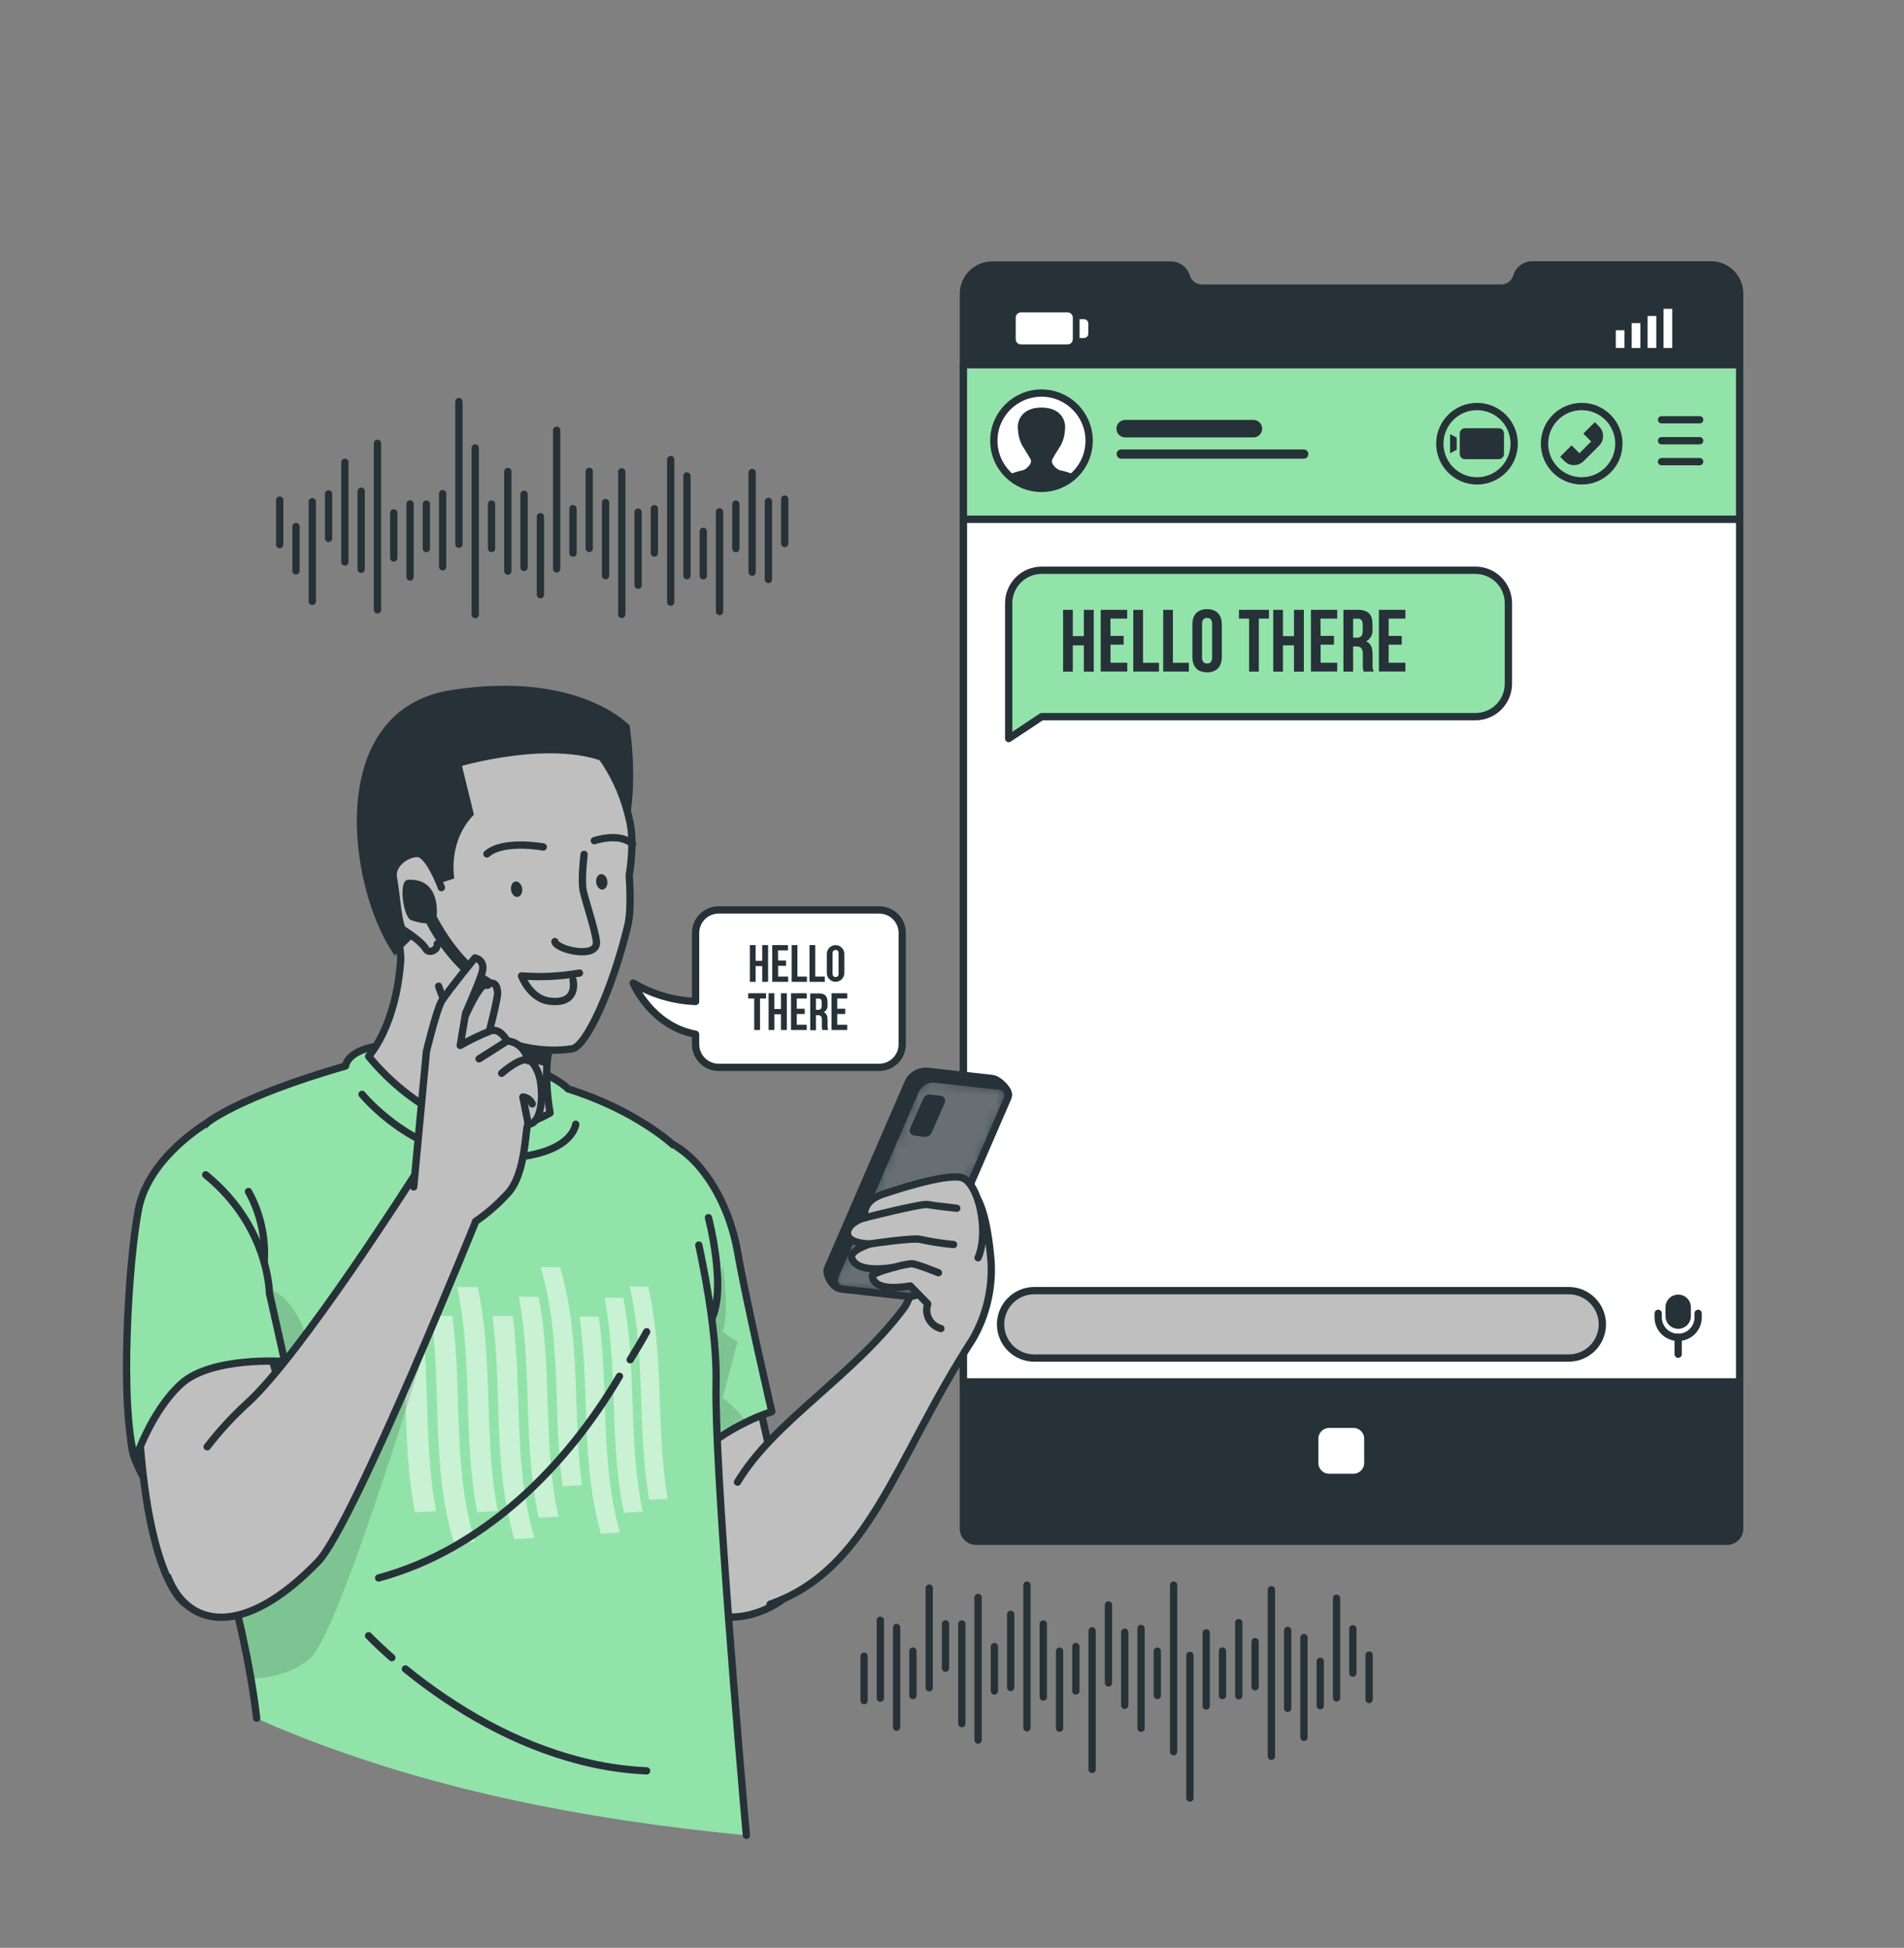 <svg width="173" height="177" viewBox="0 0 173 177" fill="none" xmlns="http://www.w3.org/2000/svg">
<rect x="0" y="0" width="173" height="177" fill="#808080" stroke="none"/>
<path d="M35.777 46.606V50.705" stroke="#263238" stroke-width="0.663" stroke-linecap="round" stroke-linejoin="round"/>
<path d="M34.297 40.282V55.421" stroke="#263238" stroke-width="0.663" stroke-linecap="round" stroke-linejoin="round"/>
<path d="M43.18 40.704V55.842" stroke="#263238" stroke-width="0.663" stroke-linecap="round" stroke-linejoin="round"/>
<path d="M38.738 45.806V49.849" stroke="#263238" stroke-width="0.663" stroke-linecap="round" stroke-linejoin="round"/>
<path d="M66.859 45.806V49.849" stroke="#263238" stroke-width="0.663" stroke-linecap="round" stroke-linejoin="round"/>
<path d="M40.219 44.855V51.501" stroke="#263238" stroke-width="0.663" stroke-linecap="round" stroke-linejoin="round"/>
<path d="M37.258 45.786V52.432" stroke="#263238" stroke-width="0.663" stroke-linecap="round" stroke-linejoin="round"/>
<path d="M41.699 36.494V49.455" stroke="#263238" stroke-width="0.663" stroke-linecap="round" stroke-linejoin="round"/>
<path d="M44.66 45.806V49.841" stroke="#263238" stroke-width="0.663" stroke-linecap="round" stroke-linejoin="round"/>
<path d="M46.141 42.837V51.898" stroke="#263238" stroke-width="0.663" stroke-linecap="round" stroke-linejoin="round"/>
<path d="M57.98 46.538V53.184" stroke="#263238" stroke-width="0.663" stroke-linecap="round" stroke-linejoin="round"/>
<path d="M60.941 41.759V54.72" stroke="#263238" stroke-width="0.663" stroke-linecap="round" stroke-linejoin="round"/>
<path d="M63.902 48.285V52.32" stroke="#263238" stroke-width="0.663" stroke-linecap="round" stroke-linejoin="round"/>
<path d="M26.895 47.843V51.879" stroke="#263238" stroke-width="0.663" stroke-linecap="round" stroke-linejoin="round"/>
<path d="M65.379 46.511V55.572" stroke="#263238" stroke-width="0.663" stroke-linecap="round" stroke-linejoin="round"/>
<path d="M52.062 46.22V50.263" stroke="#263238" stroke-width="0.663" stroke-linecap="round" stroke-linejoin="round"/>
<path d="M55.023 45.667V52.313" stroke="#263238" stroke-width="0.663" stroke-linecap="round" stroke-linejoin="round"/>
<path d="M47.617 44.919V51.565" stroke="#263238" stroke-width="0.663" stroke-linecap="round" stroke-linejoin="round"/>
<path d="M56.496 42.877V55.838" stroke="#263238" stroke-width="0.663" stroke-linecap="round" stroke-linejoin="round"/>
<path d="M59.457 46.22V50.255" stroke="#263238" stroke-width="0.663" stroke-linecap="round" stroke-linejoin="round"/>
<path d="M62.418 43.251V52.313" stroke="#263238" stroke-width="0.663" stroke-linecap="round" stroke-linejoin="round"/>
<path d="M68.34 42.933V51.994" stroke="#263238" stroke-width="0.663" stroke-linecap="round" stroke-linejoin="round"/>
<path d="M49.102 46.952V54.04" stroke="#263238" stroke-width="0.663" stroke-linecap="round" stroke-linejoin="round"/>
<path d="M69.82 45.563V52.655" stroke="#263238" stroke-width="0.663" stroke-linecap="round" stroke-linejoin="round"/>
<path d="M29.855 44.883V48.922" stroke="#263238" stroke-width="0.663" stroke-linecap="round" stroke-linejoin="round"/>
<path d="M25.414 45.444V49.483" stroke="#263238" stroke-width="0.663" stroke-linecap="round" stroke-linejoin="round"/>
<path d="M71.301 45.348V49.388" stroke="#263238" stroke-width="0.663" stroke-linecap="round" stroke-linejoin="round"/>
<path d="M28.375 45.587V54.648" stroke="#263238" stroke-width="0.663" stroke-linecap="round" stroke-linejoin="round"/>
<path d="M31.336 42.01V51.071" stroke="#263238" stroke-width="0.663" stroke-linecap="round" stroke-linejoin="round"/>
<path d="M32.816 44.64V51.728" stroke="#263238" stroke-width="0.663" stroke-linecap="round" stroke-linejoin="round"/>
<path d="M50.578 39.093V51.692" stroke="#263238" stroke-width="0.663" stroke-linecap="round" stroke-linejoin="round"/>
<path d="M53.539 42.837V49.841" stroke="#263238" stroke-width="0.663" stroke-linecap="round" stroke-linejoin="round"/>
<path d="M114.039 153.277V149.174" stroke="#263238" stroke-width="0.663" stroke-linecap="round" stroke-linejoin="round"/>
<path d="M115.52 159.597V144.458" stroke="#263238" stroke-width="0.663" stroke-linecap="round" stroke-linejoin="round"/>
<path d="M106.637 159.175V144.037" stroke="#263238" stroke-width="0.663" stroke-linecap="round" stroke-linejoin="round"/>
<path d="M111.078 154.073V150.03" stroke="#263238" stroke-width="0.663" stroke-linecap="round" stroke-linejoin="round"/>
<path d="M82.949 154.073V150.03" stroke="#263238" stroke-width="0.663" stroke-linecap="round" stroke-linejoin="round"/>
<path d="M109.598 155.024V148.378" stroke="#263238" stroke-width="0.663" stroke-linecap="round" stroke-linejoin="round"/>
<path d="M112.555 154.093V147.447" stroke="#263238" stroke-width="0.663" stroke-linecap="round" stroke-linejoin="round"/>
<path d="M108.117 163.389V150.424" stroke="#263238" stroke-width="0.663" stroke-linecap="round" stroke-linejoin="round"/>
<path d="M105.156 154.073V150.038" stroke="#263238" stroke-width="0.663" stroke-linecap="round" stroke-linejoin="round"/>
<path d="M103.676 157.042V147.98" stroke="#263238" stroke-width="0.663" stroke-linecap="round" stroke-linejoin="round"/>
<path d="M91.832 153.341V146.695" stroke="#263238" stroke-width="0.663" stroke-linecap="round" stroke-linejoin="round"/>
<path d="M88.871 158.124V145.159" stroke="#263238" stroke-width="0.663" stroke-linecap="round" stroke-linejoin="round"/>
<path d="M85.91 151.594V147.559" stroke="#263238" stroke-width="0.663" stroke-linecap="round" stroke-linejoin="round"/>
<path d="M122.922 152.036V148" stroke="#263238" stroke-width="0.663" stroke-linecap="round" stroke-linejoin="round"/>
<path d="M84.43 153.369V144.307" stroke="#263238" stroke-width="0.663" stroke-linecap="round" stroke-linejoin="round"/>
<path d="M97.754 153.659V149.616" stroke="#263238" stroke-width="0.663" stroke-linecap="round" stroke-linejoin="round"/>
<path d="M94.793 154.212V147.567" stroke="#263238" stroke-width="0.663" stroke-linecap="round" stroke-linejoin="round"/>
<path d="M102.195 154.961V148.315" stroke="#263238" stroke-width="0.663" stroke-linecap="round" stroke-linejoin="round"/>
<path d="M93.312 157.002V144.041" stroke="#263238" stroke-width="0.663" stroke-linecap="round" stroke-linejoin="round"/>
<path d="M90.352 153.659V149.624" stroke="#263238" stroke-width="0.663" stroke-linecap="round" stroke-linejoin="round"/>
<path d="M87.391 156.628V147.567" stroke="#263238" stroke-width="0.663" stroke-linecap="round" stroke-linejoin="round"/>
<path d="M81.469 156.946V147.885" stroke="#263238" stroke-width="0.663" stroke-linecap="round" stroke-linejoin="round"/>
<path d="M100.715 152.927V145.839" stroke="#263238" stroke-width="0.663" stroke-linecap="round" stroke-linejoin="round"/>
<path d="M79.988 154.316V147.228" stroke="#263238" stroke-width="0.663" stroke-linecap="round" stroke-linejoin="round"/>
<path d="M119.961 154.996V150.957" stroke="#263238" stroke-width="0.663" stroke-linecap="round" stroke-linejoin="round"/>
<path d="M124.402 154.435V150.396" stroke="#263238" stroke-width="0.663" stroke-linecap="round" stroke-linejoin="round"/>
<path d="M78.512 154.535V150.491" stroke="#263238" stroke-width="0.663" stroke-linecap="round" stroke-linejoin="round"/>
<path d="M121.441 154.292V145.231" stroke="#263238" stroke-width="0.663" stroke-linecap="round" stroke-linejoin="round"/>
<path d="M118.48 157.87V148.808" stroke="#263238" stroke-width="0.663" stroke-linecap="round" stroke-linejoin="round"/>
<path d="M117 155.239V148.152" stroke="#263238" stroke-width="0.663" stroke-linecap="round" stroke-linejoin="round"/>
<path d="M99.234 160.787V148.187" stroke="#263238" stroke-width="0.663" stroke-linecap="round" stroke-linejoin="round"/>
<path d="M96.273 157.042V150.038" stroke="#263238" stroke-width="0.663" stroke-linecap="round" stroke-linejoin="round"/>
<path d="M79.884 82.684H65.295C64.74 82.684 64.208 82.905 63.815 83.297C63.423 83.69 63.202 84.222 63.202 84.778V91.005C61.201 90.927 59.252 90.35 57.531 89.326C57.531 89.326 59.143 93.226 63.202 93.982V94.897C63.203 95.452 63.424 95.984 63.816 96.376C64.209 96.769 64.74 96.99 65.295 96.991H79.884C80.439 96.991 80.972 96.77 81.364 96.378C81.757 95.985 81.978 95.453 81.978 94.897V84.778C81.978 84.502 81.924 84.23 81.819 83.976C81.714 83.722 81.56 83.491 81.366 83.296C81.171 83.102 80.94 82.948 80.686 82.843C80.432 82.738 80.159 82.684 79.884 82.684Z" fill="white" stroke="#263238" stroke-width="0.663" stroke-linecap="round" stroke-linejoin="round"/>
<path d="M68.658 89.219H68.133V85.88H68.658V87.308H69.255V85.88H69.792V89.219H69.255V87.786H68.658V89.219Z" fill="#263238"/>
<path d="M70.701 87.285H71.422V87.762H70.701V88.741H71.609V89.219H70.164V85.88H71.597V86.357H70.689L70.701 87.285Z" fill="#263238"/>
<path d="M71.93 85.88H72.455V88.741H73.319V89.219H71.93V85.88Z" fill="#263238"/>
<path d="M73.551 85.88H74.076V88.741H74.94V89.219H73.551V85.88Z" fill="#263238"/>
<path d="M75.125 86.68C75.125 86.469 75.209 86.266 75.358 86.117C75.507 85.968 75.71 85.884 75.921 85.884C76.132 85.884 76.334 85.968 76.484 86.117C76.633 86.266 76.717 86.469 76.717 86.68V88.419C76.717 88.63 76.633 88.832 76.484 88.982C76.334 89.131 76.132 89.215 75.921 89.215C75.71 89.215 75.507 89.131 75.358 88.982C75.209 88.832 75.125 88.63 75.125 88.419V86.68ZM75.65 88.451C75.65 88.69 75.758 88.781 75.925 88.781C76.092 88.781 76.195 88.69 76.195 88.451V86.648C76.195 86.409 76.092 86.318 75.925 86.318C75.758 86.318 75.65 86.409 75.65 86.648V88.451Z" fill="#263238"/>
<path d="M67.981 90.257H69.604V90.735H69.055V93.596H68.53V90.735H67.981V90.257Z" fill="#263238"/>
<path d="M70.357 93.596H69.836V90.257H70.357V91.686H70.958V90.257H71.495V93.596H70.958V92.163H70.361L70.357 93.596Z" fill="#263238"/>
<path d="M72.396 91.662H73.117V92.14H72.396V93.119H73.304V93.596H71.871V90.257H73.304V90.735H72.396V91.662Z" fill="#263238"/>
<path d="M74.724 93.596C74.682 93.468 74.666 93.333 74.676 93.198V92.677C74.676 92.367 74.572 92.251 74.334 92.251H74.138V93.612H73.617V90.273H74.413C74.954 90.273 75.189 90.524 75.189 91.041V91.304C75.207 91.438 75.185 91.574 75.124 91.694C75.062 91.814 74.966 91.913 74.847 91.977C75.109 92.088 75.193 92.335 75.193 92.685V93.198C75.186 93.334 75.206 93.469 75.253 93.596H74.724ZM74.138 90.735V91.758H74.345C74.54 91.758 74.66 91.674 74.66 91.408V91.085C74.66 90.847 74.58 90.743 74.393 90.743L74.138 90.735Z" fill="#263238"/>
<path d="M76.076 91.662H76.796V92.14H76.076V93.119H76.983V93.596H75.551V90.257H76.983V90.735H76.076V91.662Z" fill="#263238"/>
<path d="M158.068 26.669V138.911C158.068 139.213 157.948 139.503 157.735 139.717C157.522 139.931 157.232 140.052 156.93 140.053H88.681C88.378 140.053 88.088 139.933 87.874 139.719C87.659 139.505 87.539 139.214 87.539 138.911V26.688C87.541 25.999 87.816 25.338 88.304 24.85C88.791 24.363 89.452 24.088 90.142 24.086H106.398C106.713 24.086 107.019 24.189 107.272 24.377C107.524 24.566 107.709 24.831 107.799 25.132C107.887 25.435 108.071 25.7 108.324 25.889C108.577 26.077 108.884 26.178 109.2 26.179H136.408C136.727 26.18 137.037 26.076 137.292 25.883C137.546 25.69 137.73 25.42 137.816 25.113C137.905 24.809 138.091 24.543 138.346 24.356C138.599 24.168 138.906 24.067 139.221 24.066H155.474C156.162 24.07 156.821 24.346 157.306 24.833C157.792 25.321 158.066 25.98 158.068 26.669Z" fill="#263238" stroke="#263238" stroke-width="0.663" stroke-linecap="round" stroke-linejoin="round"/>
<path d="M158.068 33.143H87.539V47.191H158.068V33.143Z" fill="#92E3A9" stroke="#263238" stroke-width="0.663" stroke-linecap="round" stroke-linejoin="round"/>
<path d="M158.068 47.191H87.539V125.568H158.068V47.191Z" fill="white" stroke="#263238" stroke-width="0.663" stroke-linecap="round" stroke-linejoin="round"/>
<path d="M122.971 129.424H120.77C120.045 129.424 119.457 130.012 119.457 130.737V132.938C119.457 133.663 120.045 134.251 120.77 134.251H122.971C123.696 134.251 124.284 133.663 124.284 132.938V130.737C124.284 130.012 123.696 129.424 122.971 129.424Z" fill="white" stroke="#263238" stroke-width="0.663" stroke-linecap="round" stroke-linejoin="round"/>
<path d="M142.529 123.407H93.978C93.166 123.407 92.386 123.084 91.811 122.51C91.237 121.935 90.914 121.155 90.914 120.343C90.914 119.53 91.237 118.751 91.811 118.176C92.386 117.601 93.166 117.279 93.978 117.279H142.529C143.341 117.279 144.121 117.601 144.695 118.176C145.27 118.751 145.593 119.53 145.593 120.343C145.593 121.155 145.27 121.935 144.695 122.51C144.121 123.084 143.341 123.407 142.529 123.407Z" fill="#BFBFBF" stroke="#263238" stroke-width="0.663" stroke-linecap="round" stroke-linejoin="round"/>
<path d="M152.482 120.749C152.33 120.749 152.18 120.719 152.04 120.66C151.899 120.602 151.772 120.517 151.665 120.409C151.558 120.302 151.473 120.174 151.415 120.033C151.357 119.893 151.328 119.742 151.328 119.591V118.795C151.328 118.489 151.45 118.195 151.666 117.979C151.883 117.762 152.176 117.641 152.482 117.641C152.634 117.64 152.784 117.67 152.924 117.727C153.065 117.785 153.192 117.87 153.299 117.977C153.407 118.085 153.492 118.212 153.549 118.352C153.607 118.493 153.637 118.643 153.636 118.795V119.591C153.637 119.742 153.607 119.893 153.55 120.033C153.492 120.174 153.407 120.302 153.3 120.409C153.192 120.517 153.065 120.602 152.925 120.66C152.784 120.719 152.634 120.749 152.482 120.749Z" fill="#263238"/>
<path d="M150.664 119.34V119.706C150.664 119.945 150.71 120.181 150.801 120.402C150.892 120.622 151.026 120.823 151.194 120.992C151.363 121.161 151.563 121.295 151.783 121.386C152.004 121.478 152.24 121.525 152.479 121.525C152.961 121.525 153.424 121.333 153.765 120.992C154.106 120.651 154.297 120.188 154.297 119.706V119.34" stroke="#263238" stroke-width="0.663" stroke-linecap="round" stroke-linejoin="round"/>
<path d="M152.48 121.513V123.057" stroke="#263238" stroke-width="0.663" stroke-linecap="round" stroke-linejoin="round"/>
<path d="M134.046 65.123H94.649L91.652 67.112V54.812C91.652 54.018 91.968 53.257 92.529 52.696C93.09 52.134 93.851 51.819 94.645 51.819H134.066C134.859 51.82 135.619 52.136 136.18 52.697C136.74 53.258 137.055 54.019 137.055 54.812V62.13C137.055 62.524 136.977 62.915 136.825 63.279C136.674 63.643 136.452 63.974 136.173 64.252C135.893 64.53 135.561 64.75 135.196 64.899C134.831 65.049 134.441 65.125 134.046 65.123Z" fill="#92E3A9" stroke="#263238" stroke-width="0.663" stroke-linecap="round" stroke-linejoin="round"/>
<path d="M150.969 38.145H154.435" stroke="#263238" stroke-width="0.663" stroke-linecap="round" stroke-linejoin="round"/>
<path d="M150.969 40.048H154.435" stroke="#263238" stroke-width="0.663" stroke-linecap="round" stroke-linejoin="round"/>
<path d="M150.969 41.95H154.435" stroke="#263238" stroke-width="0.663" stroke-linecap="round" stroke-linejoin="round"/>
<path d="M113.889 39.749H102.237C102.026 39.749 101.824 39.665 101.675 39.516C101.525 39.367 101.441 39.164 101.441 38.953C101.441 38.742 101.525 38.54 101.675 38.391C101.824 38.241 102.026 38.157 102.237 38.157H113.889C114.1 38.157 114.303 38.241 114.452 38.391C114.601 38.54 114.685 38.742 114.685 38.953C114.685 39.164 114.601 39.367 114.452 39.516C114.303 39.665 114.1 39.749 113.889 39.749Z" fill="#263238"/>
<path d="M118.458 41.683H101.875C101.764 41.682 101.658 41.637 101.58 41.558C101.501 41.479 101.458 41.373 101.458 41.261C101.455 41.206 101.464 41.15 101.484 41.098C101.504 41.046 101.534 40.999 101.574 40.96C101.613 40.92 101.66 40.889 101.712 40.87C101.764 40.849 101.82 40.841 101.875 40.843H118.458C118.569 40.843 118.676 40.887 118.755 40.966C118.834 41.044 118.879 41.15 118.88 41.261C118.879 41.373 118.834 41.48 118.755 41.559C118.676 41.637 118.57 41.682 118.458 41.683Z" fill="#263238"/>
<path d="M94.63 44.377C97.022 44.377 98.96 42.439 98.96 40.048C98.96 37.657 97.022 35.718 94.63 35.718C92.239 35.718 90.301 37.657 90.301 40.048C90.301 42.439 92.239 44.377 94.63 44.377Z" fill="white" stroke="#263238" stroke-width="0.663" stroke-linecap="round" stroke-linejoin="round"/>
<path d="M96.401 42.75C96.138 42.75 95.37 42.173 95.633 41.699C95.895 41.226 96.401 40.442 96.401 40.442C96.624 40.002 96.749 39.518 96.767 39.025C96.87 38.289 96.452 37.035 94.63 37.035C92.807 37.035 92.385 38.293 92.489 39.025C92.507 39.518 92.632 40.002 92.855 40.442C92.855 40.442 93.36 41.237 93.623 41.699C93.886 42.161 93.118 42.75 92.855 42.75C92.429 42.843 92.014 42.976 91.613 43.148C91.613 43.148 93.356 44.373 94.63 44.373C95.903 44.373 97.642 43.148 97.642 43.148C97.242 42.976 96.826 42.843 96.401 42.75Z" fill="#263238"/>
<path d="M136.183 38.914H133.106C132.845 38.914 132.633 39.126 132.633 39.387V41.25C132.633 41.511 132.845 41.723 133.106 41.723H136.183C136.444 41.723 136.656 41.511 136.656 41.25V39.387C136.656 39.126 136.444 38.914 136.183 38.914Z" fill="#263238"/>
<path d="M132.359 40.871L131.758 41.186V39.451L132.359 39.765V40.871Z" fill="#263238"/>
<path d="M145.3 40.493L143.883 41.91C143.654 42.139 143.343 42.267 143.019 42.267C142.695 42.267 142.385 42.139 142.156 41.91L141.758 41.512L142.796 40.469L143.509 41.182L144.575 40.115L143.863 39.403L144.906 38.364L145.304 38.762C145.532 38.992 145.66 39.304 145.659 39.629C145.659 39.953 145.529 40.264 145.3 40.493Z" fill="#263238"/>
<path d="M143.715 43.697C145.581 43.697 147.093 42.184 147.093 40.318C147.093 38.452 145.581 36.94 143.715 36.94C141.849 36.94 140.336 38.452 140.336 40.318C140.336 42.184 141.849 43.697 143.715 43.697Z" stroke="#263238" stroke-width="0.663" stroke-miterlimit="10"/>
<path d="M134.203 43.697C136.069 43.697 137.581 42.184 137.581 40.318C137.581 38.452 136.069 36.94 134.203 36.94C132.337 36.94 130.824 38.452 130.824 40.318C130.824 42.184 132.337 43.697 134.203 43.697Z" stroke="#263238" stroke-width="0.663" stroke-miterlimit="10"/>
<path d="M147.6 30.011H146.812V31.619H147.6V30.011Z" fill="white"/>
<path d="M149.046 29.363H148.258V31.623H149.046V29.363Z" fill="white"/>
<path d="M150.491 28.71H149.703V31.619H150.491V28.71Z" fill="white"/>
<path d="M151.94 28.061H151.152V31.623H151.94V28.061Z" fill="white"/>
<path d="M97.005 28.388H92.763C92.501 28.388 92.289 28.6 92.289 28.861V30.823C92.289 31.085 92.501 31.297 92.763 31.297H97.005C97.266 31.297 97.478 31.085 97.478 30.823V28.861C97.478 28.6 97.266 28.388 97.005 28.388Z" fill="white"/>
<path d="M98.09 29.005H98.488C98.593 29.005 98.695 29.047 98.769 29.121C98.844 29.196 98.886 29.297 98.886 29.403V30.318C98.886 30.423 98.844 30.525 98.769 30.599C98.695 30.674 98.593 30.716 98.488 30.716H98.09V29.005Z" fill="white"/>
<path d="M97.477 61.032H96.594V55.416H97.477V57.804H98.48V55.416H99.379V61.032H98.48V58.644H97.477V61.032Z" fill="#263238"/>
<path d="M100.903 57.784H102.097V58.58H100.903V60.224H102.427V61.02H100.012V55.416H102.419V56.212H100.895L100.903 57.784Z" fill="#263238"/>
<path d="M102.973 55.416H103.856V60.228H105.305V61.024H102.973V55.416Z" fill="#263238"/>
<path d="M105.688 55.416H106.571V60.228H108.023V61.024H105.688V55.416Z" fill="#263238"/>
<path d="M108.34 56.766C108.34 55.866 108.813 55.353 109.677 55.353C110.541 55.353 111.018 55.866 111.018 56.766V59.683C111.018 60.582 110.545 61.096 109.677 61.096C108.809 61.096 108.34 60.582 108.34 59.683V56.766ZM109.219 59.739C109.219 60.136 109.398 60.292 109.677 60.292C109.956 60.292 110.135 60.14 110.135 59.739V56.706C110.135 56.308 109.96 56.153 109.677 56.153C109.394 56.153 109.219 56.308 109.219 56.706V59.739Z" fill="#263238"/>
<path d="M112.574 55.416H115.3V56.212H114.377V61.028H113.497V56.212H112.574V55.416Z" fill="#263238"/>
<path d="M116.571 61.032H115.688V55.416H116.571V57.804H117.574V55.416H118.469V61.032H117.574V58.644H116.571V61.032Z" fill="#263238"/>
<path d="M119.993 57.784H121.207V58.58H119.993V60.224H121.501V61.02H119.113V55.416H121.501V56.212H119.977L119.993 57.784Z" fill="#263238"/>
<path d="M123.909 61.032C123.836 60.81 123.809 60.576 123.829 60.343V59.46C123.829 58.938 123.654 58.743 123.252 58.743H122.946V61.032H122.066V55.416H123.396C124.311 55.416 124.705 55.842 124.705 56.706V57.148C124.735 57.373 124.696 57.602 124.593 57.805C124.49 58.007 124.328 58.174 124.128 58.282C124.57 58.465 124.713 58.883 124.713 59.476V60.343C124.697 60.574 124.729 60.806 124.808 61.024L123.909 61.032ZM122.946 56.216V57.944H123.292C123.622 57.944 123.821 57.8 123.821 57.351V56.797C123.821 56.399 123.686 56.216 123.372 56.216H122.946Z" fill="#263238"/>
<path d="M126.173 57.784H127.366V58.58H126.173V60.224H127.697V61.02H125.289V55.416H127.697V56.212H126.173V57.784Z" fill="#263238"/>
<path d="M68.239 124.298L70.129 132.655L71.156 145.306C71.156 145.306 67.706 148.112 63.722 146.377C59.739 144.642 55.48 130.634 55.48 130.634" fill="#BFBFBF"/>
<path d="M68.239 124.298L70.129 132.655L71.156 145.306C71.156 145.306 67.706 148.112 63.722 146.377C59.739 144.642 55.48 130.634 55.48 130.634" stroke="#263238" stroke-width="0.663" stroke-linecap="round" stroke-linejoin="round"/>
<path d="M70.127 128.278C69.335 128.533 68.562 128.847 67.815 129.217C65.893 130.148 63.207 131.832 61.484 134.498C59.944 136.886 59.172 140.069 60.406 144.172H56.235L55.141 111.421L61.205 104.027C63.991 105.618 66.275 109.467 67.031 113.828C67.788 118.19 70.127 128.278 70.127 128.278Z" fill="#92E3A9"/>
<mask id="mask0_1314_6111" style="mask-type:luminance" maskUnits="userSpaceOnUse" x="55" y="104" width="16" height="41">
<path d="M70.127 128.278C69.335 128.534 68.562 128.848 67.815 129.217C65.893 130.148 63.207 131.832 61.484 134.498C59.944 136.886 59.172 140.069 60.406 144.172H56.235L55.141 111.421L61.205 104.027C63.991 105.619 66.275 109.467 67.031 113.828C67.788 118.19 70.127 128.278 70.127 128.278Z" fill="white"/>
</mask>
<g mask="url(#mask0_1314_6111)">
<path opacity="0.2" d="M67.816 129.217C65.894 130.148 63.208 131.832 61.484 134.498L61.922 120.713C61.922 120.713 64.994 123.757 65.655 114.827C65.655 114.827 66.331 119.272 65.655 121.019L67.012 121.954L65.655 127.024C66.486 127.637 67.215 128.377 67.816 129.217Z" fill="black" fill-opacity="0.7"/>
</g>
<path d="M70.127 128.278C69.335 128.533 68.562 128.847 67.815 129.217C65.893 130.148 63.207 131.832 61.484 134.498C59.944 136.886 59.172 140.069 60.406 144.172H56.235L55.141 111.421L61.205 104.027C63.991 105.618 66.275 109.467 67.031 113.828C67.788 118.19 70.127 128.278 70.127 128.278Z" stroke="#263238" stroke-width="0.663" stroke-linecap="round" stroke-linejoin="round"/>
<path d="M67.012 134.681C70.287 129.177 77.402 125.154 82.09 118.918C83.941 116.463 82.202 110.86 88.262 108.277C88.262 108.277 89.54 108.707 90.041 114.489C90.216 116.998 89.639 119.502 88.382 121.68C81.29 132.651 79.054 142.568 69.972 145.776" fill="#BFBFBF"/>
<path d="M67.012 134.681C70.287 129.177 77.402 125.154 82.09 118.918C83.941 116.463 82.202 110.86 88.262 108.277C88.262 108.277 89.54 108.707 90.041 114.489C90.216 116.998 89.639 119.502 88.382 121.68C81.29 132.651 79.054 142.568 69.972 145.776" stroke="#263238" stroke-width="0.663" stroke-linecap="round" stroke-linejoin="round"/>
<path d="M67.811 166.776C53.147 165.351 38.637 162.593 25.091 156.927C24.55 156.7 23.957 156.437 23.32 156.131C23.181 154.937 23.002 153.743 22.795 152.549C22.051 148.227 20.924 143.83 19.735 139.492C15.596 124.394 10.725 110.044 18.772 102.085C18.772 102.085 21.482 99.745 31.399 96.883C31.399 96.883 31.522 94.496 38.124 94.993C48.718 95.789 51.623 98.973 51.623 98.973C57.791 100.891 61.173 104.063 61.173 104.063L63.482 113.172C64.361 117.291 65.133 122.058 65.049 125.779C64.898 133.01 67.238 160.269 67.811 166.776Z" fill="#92E3A9"/>
<g opacity="0.5">
<path d="M39.633 137.315L37.698 137.419C36.345 130.467 37.388 123.522 35.832 116.566L37.774 116.598C39.326 123.51 38.299 130.411 39.633 137.315Z" fill="white"/>
<path d="M43.143 140.085L41.257 140.204C39.167 133.352 40.118 126.443 39.199 119.567H41.105C42.021 126.411 41.086 133.268 43.143 140.085Z" fill="white"/>
<path d="M45.236 137.303L43.37 137.407C42.017 130.586 43.008 123.765 41.535 116.94L43.406 116.968C44.874 123.753 43.899 130.526 45.236 137.303Z" fill="white"/>
<path d="M48.554 139.747L46.736 139.862C44.746 133.129 45.649 126.332 44.746 119.598H46.581C47.48 126.32 46.593 133.053 48.554 139.747Z" fill="white"/>
<path d="M50.746 137.813L48.951 137.912C47.471 131.223 48.414 124.521 47.137 117.823L48.939 117.843C50.213 124.513 49.286 131.159 50.746 137.813Z" fill="white"/>
<path d="M52.878 134.967L51.111 135.051C50.223 128.405 51.079 121.791 49.121 115.125L50.892 115.161C52.842 121.787 52.002 128.361 52.878 134.967Z" fill="white"/>
<path d="M56.325 139.257L54.602 139.365C52.736 132.811 53.587 126.213 52.668 119.642H54.407C55.326 126.185 54.491 132.739 56.325 139.257Z" fill="white"/>
<path d="M58.4 137.375L56.701 137.474C55.316 130.956 56.191 124.434 54.926 117.915L56.637 117.935C57.898 124.414 57.031 130.9 58.4 137.375Z" fill="white"/>
<path d="M60.669 136.201L58.994 136.289C57.864 129.822 58.711 123.367 57.211 116.892L58.89 116.92C60.387 123.355 59.555 129.77 60.669 136.201Z" fill="white"/>
</g>
<path opacity="0.2" d="M40.664 115.683C40.521 116.188 31.113 148.315 28.109 150.77C26.453 152.115 24.356 152.485 22.796 152.541C22.052 148.219 20.926 143.822 19.736 139.484C19.314 129.094 19.425 116.276 22.573 116.566C27.846 117.06 28.212 123.558 28.212 123.558L40.664 115.683Z" fill="black" fill-opacity="0.7"/>
<path d="M64.371 110.649C64.371 110.649 66.034 116.96 64.674 119.829" stroke="#263238" stroke-width="0.663" stroke-linecap="round" stroke-linejoin="round"/>
<path d="M23.322 156.135C20.934 135.795 7.77 112.949 18.773 102.065C18.773 102.065 21.483 99.725 31.4 96.864C31.4 96.864 31.524 94.476 38.126 94.973C48.719 95.769 51.624 98.953 51.624 98.953C57.793 100.871 61.175 104.043 61.175 104.043" stroke="#263238" stroke-width="0.663" stroke-linecap="round" stroke-linejoin="round"/>
<path d="M63.496 113.136C64.376 117.255 65.148 122.022 65.064 125.743C64.901 133.01 67.241 160.269 67.814 166.776" stroke="#263238" stroke-width="0.663" stroke-linecap="round" stroke-linejoin="round"/>
<path d="M32.898 99.442C32.898 99.442 37.582 105.256 44.809 105.256C52.036 105.256 52.311 102.16 52.311 102.16" stroke="#263238" stroke-width="0.663" stroke-linecap="round" stroke-linejoin="round"/>
<path d="M56.286 125.062C51.459 133.268 43.898 140.829 34.402 143.388" stroke="#263238" stroke-width="0.663" stroke-linecap="round" stroke-linejoin="round"/>
<path d="M58.754 121.019C58.285 121.883 57.775 122.727 57.258 123.558" stroke="#263238" stroke-width="0.663" stroke-linecap="round" stroke-linejoin="round"/>
<path d="M36.836 151.658C41.476 155.422 46.84 158.483 52.651 159.987C54.647 160.51 56.693 160.822 58.755 160.918" stroke="#263238" stroke-width="0.663" stroke-linecap="round" stroke-linejoin="round"/>
<path d="M33.492 148.641C34.161 149.334 34.877 149.986 35.605 150.631" stroke="#263238" stroke-width="0.663" stroke-linecap="round" stroke-linejoin="round"/>
<path d="M49.685 96.927C49.634 98.336 49.733 99.746 49.979 101.134C41.272 106.112 33.492 95.984 33.492 95.984C33.492 95.984 35.959 93.377 36.405 87.305C36.541 85.45 34.376 77.702 34.376 77.702C34.376 77.702 41.686 77.28 45.685 81.944C46.894 83.387 47.96 84.944 48.869 86.592C50.055 88.713 51.055 90.933 51.858 93.226C50.302 93.377 49.788 95.12 49.685 96.927Z" fill="#BFBFBF" stroke="#263238" stroke-width="0.663" stroke-linecap="round" stroke-linejoin="round"/>
<path d="M51.859 93.226C50.299 93.377 49.785 95.12 49.682 96.927C41.257 94.822 40.66 88.423 40.66 88.423L48.87 86.592C50.056 88.713 51.056 90.933 51.859 93.226Z" fill="#263238"/>
<path d="M57.199 65.919C57.199 65.919 58.512 73.878 55.917 78.02C53.323 82.163 49.797 65.186 49.797 65.186L57.199 65.919Z" fill="#263238"/>
<path d="M35.354 83.886C34.639 82.945 34.1 81.883 33.762 80.75C31.812 73.985 32.712 64.1 42.159 62.922C48.244 62.162 55.534 66.44 57.249 74.765C57.671 76.811 57.17 79.541 57.17 79.541C57.17 79.541 57.413 82.557 57.05 84.073C55.642 89.927 53.254 95.105 51.984 95.304C46.544 96.151 41.144 92.518 40.563 91.324C40.28 90.776 40.043 90.205 39.855 89.617" fill="#BFBFBF"/>
<path d="M35.354 83.886C34.639 82.945 34.1 81.883 33.762 80.75C31.812 73.985 32.712 64.1 42.159 62.922C48.244 62.162 55.534 66.44 57.249 74.765C57.671 76.811 57.17 79.541 57.17 79.541C57.17 79.541 57.413 82.557 57.05 84.073C55.642 89.927 53.254 95.105 51.984 95.304C46.544 96.151 41.144 92.518 40.563 91.324C40.28 90.776 40.043 90.205 39.855 89.617" stroke="#263238" stroke-width="0.663" stroke-linecap="round" stroke-linejoin="round"/>
<path d="M49.364 76.966C49.364 76.966 45.746 76.285 44.242 77.595" stroke="#263238" stroke-width="0.663" stroke-linecap="round" stroke-linejoin="round"/>
<path d="M54 76.393C54 76.393 56.304 75.597 57.47 76.711" stroke="#263238" stroke-width="0.663" stroke-linecap="round" stroke-linejoin="round"/>
<path d="M53.072 77.635C53.072 77.635 52.778 80.022 52.997 80.977C53.216 81.932 54.063 84.467 54.191 85.53C54.398 87.229 50.505 86.286 50.418 85.562" stroke="#263238" stroke-width="0.663" stroke-linecap="round" stroke-linejoin="round"/>
<path d="M47.448 80.739C47.496 81.136 47.305 81.467 47.026 81.503C46.748 81.538 46.481 81.248 46.433 80.862C46.386 80.476 46.572 80.134 46.831 80.098C47.09 80.062 47.4 80.341 47.448 80.739Z" fill="#263238"/>
<path d="M55.186 80.07C55.234 80.468 55.043 80.798 54.764 80.834C54.486 80.87 54.219 80.583 54.172 80.193C54.124 79.803 54.311 79.465 54.593 79.433C54.876 79.401 55.139 79.684 55.186 80.07Z" fill="#263238"/>
<path d="M52.652 88.423C50.915 88.731 49.146 88.817 47.387 88.681C47.387 88.681 48.155 90.743 49.902 90.97C52.62 91.324 52.067 89.06 52.067 89.06" stroke="#263238" stroke-width="0.663" stroke-linecap="round" stroke-linejoin="round"/>
<path d="M39.226 80.492L41.279 79.823C41.279 79.823 40.647 76.492 43.062 74.025L41.976 69.596C41.976 69.596 52.156 66.643 56.7 70.237L57.206 65.931C57.206 65.931 52.633 60.904 41.013 62.703C29.393 64.502 31.581 80.739 35.863 86.831L38.14 84.599L39.226 80.492Z" fill="#263238"/>
<path d="M40.105 80.655C40.105 80.655 38.986 77.555 37.928 77.555C36.869 77.555 35.504 78.59 35.747 79.787C35.99 80.985 36.201 84.245 36.623 84.483C37.044 84.722 38.378 85.641 38.668 86.195C38.959 86.748 39.838 86.294 39.723 85.769" fill="#BFBFBF"/>
<path d="M40.105 80.655C40.105 80.655 38.986 77.555 37.928 77.555C36.869 77.555 35.504 78.59 35.747 79.787C35.99 80.985 36.201 84.245 36.623 84.483C37.044 84.722 38.378 85.641 38.668 86.195C38.959 86.748 39.838 86.294 39.723 85.769" stroke="#263238" stroke-width="0.663" stroke-linecap="round" stroke-linejoin="round"/>
<path d="M81.8 117.099L76.273 117.076C75.7 117.036 74.96 115.81 75.186 115.281L82.501 98.396C82.645 98.063 82.889 97.783 83.199 97.595C83.509 97.406 83.87 97.319 84.232 97.345L90.145 98.002C90.715 98.041 91.829 99.116 91.602 99.641L83.528 116.049C83.384 116.381 83.14 116.66 82.831 116.848C82.522 117.037 82.162 117.124 81.8 117.099Z" fill="#263238" stroke="#263238" stroke-width="0.663" stroke-miterlimit="10"/>
<path d="M82.474 117.804L76.561 117.147C76.428 117.137 76.3 117.095 76.187 117.026C76.074 116.956 75.979 116.861 75.91 116.747C75.841 116.633 75.8 116.505 75.791 116.373C75.782 116.24 75.804 116.107 75.856 115.985L83.179 99.096C83.323 98.763 83.567 98.484 83.877 98.296C84.187 98.108 84.548 98.022 84.91 98.049L90.82 98.706C90.952 98.716 91.08 98.757 91.193 98.826C91.306 98.895 91.401 98.99 91.47 99.103C91.539 99.217 91.58 99.345 91.589 99.477C91.599 99.609 91.576 99.742 91.524 99.864L84.206 116.753C84.061 117.086 83.817 117.365 83.507 117.553C83.197 117.741 82.836 117.829 82.474 117.804Z" fill="#263238"/>
<mask id="mask1_1314_6111" style="mask-type:luminance" maskUnits="userSpaceOnUse" x="75" y="98" width="17" height="20">
<path d="M82.471 117.804L76.557 117.147C76.424 117.137 76.296 117.096 76.183 117.026C76.07 116.956 75.975 116.861 75.906 116.747C75.837 116.634 75.797 116.505 75.787 116.373C75.778 116.24 75.8 116.107 75.853 115.985L83.175 99.096C83.319 98.763 83.563 98.484 83.873 98.296C84.183 98.109 84.544 98.022 84.906 98.05L90.816 98.706C90.948 98.716 91.076 98.757 91.189 98.826C91.302 98.895 91.397 98.99 91.466 99.104C91.535 99.217 91.576 99.345 91.585 99.477C91.595 99.61 91.572 99.742 91.52 99.864L84.202 116.753C84.057 117.086 83.813 117.365 83.503 117.554C83.193 117.742 82.832 117.829 82.471 117.804Z" fill="white"/>
</mask>
<g mask="url(#mask1_1314_6111)">
<path opacity="0.3" d="M82.471 117.804L76.557 117.147C76.424 117.137 76.296 117.096 76.183 117.026C76.07 116.956 75.975 116.861 75.906 116.747C75.837 116.634 75.797 116.505 75.787 116.373C75.778 116.24 75.8 116.107 75.853 115.985L83.175 99.096C83.319 98.763 83.563 98.484 83.873 98.296C84.183 98.109 84.544 98.022 84.906 98.05L90.816 98.706C90.948 98.716 91.076 98.757 91.189 98.826C91.302 98.895 91.397 98.99 91.466 99.104C91.535 99.217 91.576 99.345 91.585 99.477C91.595 99.61 91.572 99.742 91.52 99.864L84.202 116.753C84.057 117.086 83.813 117.365 83.503 117.554C83.193 117.742 82.832 117.829 82.471 117.804Z" fill="white"/>
</g>
<path d="M82.474 117.804L76.561 117.147C76.428 117.137 76.3 117.095 76.187 117.026C76.074 116.956 75.979 116.861 75.91 116.747C75.841 116.633 75.8 116.505 75.791 116.373C75.782 116.24 75.804 116.107 75.856 115.985L83.179 99.096C83.323 98.763 83.567 98.484 83.877 98.296C84.187 98.108 84.548 98.022 84.91 98.049L90.82 98.706C90.952 98.716 91.08 98.757 91.193 98.826C91.306 98.895 91.401 98.99 91.47 99.103C91.539 99.217 91.58 99.345 91.589 99.477C91.599 99.609 91.576 99.742 91.524 99.864L84.206 116.753C84.061 117.086 83.817 117.365 83.507 117.553C83.197 117.741 82.836 117.829 82.474 117.804Z" stroke="#263238" stroke-width="0.663" stroke-linecap="round" stroke-linejoin="round"/>
<path d="M84.059 102.976L83.104 102.869C83.083 102.867 83.062 102.861 83.044 102.85C83.025 102.839 83.01 102.823 82.999 102.805C82.988 102.786 82.982 102.765 82.981 102.744C82.98 102.722 82.984 102.701 82.993 102.682L84.187 99.96C84.21 99.906 84.249 99.86 84.299 99.83C84.349 99.799 84.407 99.785 84.465 99.788L85.421 99.896C85.442 99.897 85.463 99.904 85.481 99.915C85.499 99.926 85.515 99.942 85.526 99.96C85.537 99.978 85.544 99.999 85.546 100.02C85.548 100.042 85.544 100.063 85.536 100.083L84.342 102.805C84.319 102.86 84.279 102.905 84.228 102.936C84.178 102.967 84.119 102.981 84.059 102.976Z" fill="#263238" stroke="#263238" stroke-width="0.663" stroke-linecap="round" stroke-linejoin="round"/>
<path d="M88.868 114.294C89.903 111.93 88.912 107.529 87.439 107.027C85.967 106.526 80.304 108.484 80.304 108.484C78.143 109.156 78.601 110.649 78.601 110.649C77.351 110.979 76.762 111.799 77.089 112.38C77.451 113.032 79.043 113.036 79.043 113.036C79.043 113.036 77.188 113.625 77.379 114.286C77.829 115.846 81.279 115.149 81.279 115.149C81.279 115.149 79.234 115.691 79.258 115.945C79.425 117.537 82.704 116.849 82.704 116.849L84.296 118.48C84.218 118.706 84.188 118.945 84.207 119.182C84.226 119.42 84.293 119.651 84.405 119.862C84.517 120.072 84.671 120.258 84.858 120.406C85.044 120.554 85.259 120.663 85.49 120.725" fill="#BFBFBF"/>
<path d="M88.868 114.294C89.903 111.93 88.912 107.529 87.439 107.027C85.967 106.526 80.304 108.484 80.304 108.484C78.143 109.156 78.601 110.649 78.601 110.649C77.351 110.979 76.762 111.799 77.089 112.38C77.451 113.032 79.043 113.036 79.043 113.036C79.043 113.036 77.188 113.625 77.379 114.286C77.829 115.846 81.279 115.149 81.279 115.149C81.279 115.149 79.234 115.691 79.258 115.945C79.425 117.537 82.704 116.849 82.704 116.849L84.296 118.48C84.218 118.706 84.188 118.945 84.207 119.182C84.226 119.42 84.293 119.651 84.405 119.862C84.517 120.072 84.671 120.258 84.858 120.406C85.044 120.554 85.259 120.663 85.49 120.725" stroke="#263238" stroke-width="0.663" stroke-linecap="round" stroke-linejoin="round"/>
<path d="M78.613 110.649C78.613 110.649 83.735 109.343 84.288 109.455C84.841 109.566 86.934 109.793 86.934 109.793" stroke="#263238" stroke-width="0.663" stroke-linecap="round" stroke-linejoin="round"/>
<path d="M79.055 113.036C79.055 113.036 83.066 112.424 83.691 112.638C84.665 112.849 85.651 113 86.644 113.092" stroke="#263238" stroke-width="0.663" stroke-linecap="round" stroke-linejoin="round"/>
<path d="M81.305 115.149C81.8 114.999 82.307 114.891 82.821 114.827C83.219 114.827 85.268 115.651 85.268 115.651" stroke="#263238" stroke-width="0.663" stroke-linecap="round" stroke-linejoin="round"/>
<path d="M12.284 132.651C12.985 134.291 13.53 135.907 16.837 136.376C20.144 136.846 28.453 131.573 25.871 123.717C23.288 115.862 14.64 121.875 13.136 125.17C11.632 128.465 11.664 131.207 12.284 132.651Z" fill="#263238" stroke="#263238" stroke-width="0.663" stroke-linecap="round" stroke-linejoin="round"/>
<path d="M23.426 119.061L27.625 133.519L16.9 145.776C16.9 145.776 13.378 143.933 12.586 128.942" fill="#BFBFBF"/>
<path d="M23.426 119.061L27.625 133.519L16.9 145.776C16.9 145.776 13.378 143.933 12.586 128.942" stroke="#263238" stroke-width="0.663" stroke-linecap="round" stroke-linejoin="round"/>
<path d="M18.772 102.065C18.772 102.065 13.504 105.141 12.584 109.884C11.665 114.628 10.837 127.916 12.286 132.651C12.286 132.651 13.71 128.25 16.468 125.743C19.226 123.236 25.872 123.717 25.872 123.717L24.479 117.497C24.479 117.497 24.447 111.433 18.689 106.753" fill="#92E3A9"/>
<path d="M18.772 102.065C18.772 102.065 13.504 105.141 12.584 109.884C11.665 114.628 10.837 127.916 12.286 132.651C12.286 132.651 13.71 128.25 16.468 125.743C19.226 123.236 25.872 123.717 25.872 123.717L24.479 117.497C24.479 117.497 24.447 111.433 18.689 106.753" stroke="#263238" stroke-width="0.663" stroke-linecap="round" stroke-linejoin="round"/>
<path d="M15.246 143.277C17.029 147.897 22.107 148.932 28.888 141.916C32.119 138.573 43.537 110.219 43.537 110.219L37.715 106.725C37.715 106.725 27.332 123.089 22.489 127.49C21.152 128.706 19.926 130.038 18.824 131.47" fill="#BFBFBF"/>
<path d="M15.246 143.277C17.029 147.897 22.107 148.932 28.888 141.916C32.119 138.573 43.537 110.219 43.537 110.219L37.715 106.725C37.715 106.725 27.332 123.089 22.489 127.49C21.152 128.706 19.926 130.038 18.824 131.47" stroke="#263238" stroke-width="0.663" stroke-linecap="round" stroke-linejoin="round"/>
<path d="M41.696 93.648C41.696 93.648 43.268 89.728 44.108 89.43C44.948 89.131 45.166 89.501 45.214 90.226C45.262 90.95 43.455 97.52 43.455 97.52L40.371 99.442L41.696 93.648Z" fill="#BFBFBF" stroke="#263238" stroke-width="0.663" stroke-linecap="round" stroke-linejoin="round"/>
<path d="M37.076 79.942C36.152 79.99 36.65 83.325 37.33 83.6C37.785 83.772 38.262 83.877 38.747 83.91C38.747 83.91 40.554 87.731 43.972 89.792C44.038 89.833 44.111 89.858 44.188 89.867C44.264 89.876 44.342 89.867 44.415 89.842C44.488 89.817 44.554 89.775 44.609 89.722C44.664 89.667 44.706 89.602 44.732 89.529C44.774 89.418 44.777 89.296 44.739 89.184C44.701 89.071 44.626 88.975 44.525 88.912C43.69 88.395 41.557 86.815 39.674 83.265C39.674 83.269 40.128 79.795 37.076 79.942Z" fill="#263238"/>
<path d="M43.221 110.983C44.264 110.266 45.223 109.433 46.078 108.5C47.889 106.649 47.69 102.184 48.004 102.164C49.409 102.089 49.393 98.758 48.912 97.52C48.43 96.283 48.004 96.37 48.004 96.37C47.511 94.591 46.078 94.591 46.078 94.591C46.078 94.591 45.473 93.397 44.602 93.664C43.641 94.038 42.709 94.485 41.816 95.001L42.306 92.068C42.306 92.068 43.388 89.649 43.782 88.439C44.176 87.229 43.153 87.046 43.153 87.046C43.153 87.046 40.606 90.17 40.133 90.958C39.659 91.746 38.744 95.554 38.744 95.554L37.59 107.855" fill="#BFBFBF"/>
<path d="M43.221 110.983C44.264 110.266 45.223 109.433 46.078 108.5C47.889 106.649 47.69 102.184 48.004 102.164C49.409 102.089 49.393 98.758 48.912 97.52C48.43 96.283 48.004 96.37 48.004 96.37C47.511 94.591 46.078 94.591 46.078 94.591C46.078 94.591 45.473 93.397 44.602 93.664C43.641 94.038 42.709 94.485 41.816 95.001L42.306 92.068C42.306 92.068 43.388 89.649 43.782 88.439C44.176 87.229 43.153 87.046 43.153 87.046C43.153 87.046 40.606 90.17 40.133 90.958C39.659 91.746 38.744 95.554 38.744 95.554L37.59 107.855" stroke="#263238" stroke-width="0.663" stroke-linecap="round" stroke-linejoin="round"/>
<path d="M46.074 94.599L43.527 96.219" stroke="#263238" stroke-width="0.663" stroke-linecap="round" stroke-linejoin="round"/>
<path d="M48.002 96.378C47.361 95.956 45.578 97.528 45.578 97.528" stroke="#263238" stroke-width="0.663" stroke-linecap="round" stroke-linejoin="round"/>
<path d="M48.001 102.172L47.508 99.681C47.693 99.699 47.87 99.767 48.02 99.878C48.17 99.988 48.288 100.138 48.359 100.31" stroke="#263238" stroke-width="0.663" stroke-linecap="round" stroke-linejoin="round"/>
<path d="M22.574 108.277C23.661 110.229 24.157 112.455 24.003 114.684" stroke="#263238" stroke-width="0.663" stroke-linecap="round" stroke-linejoin="round"/>
</svg>
